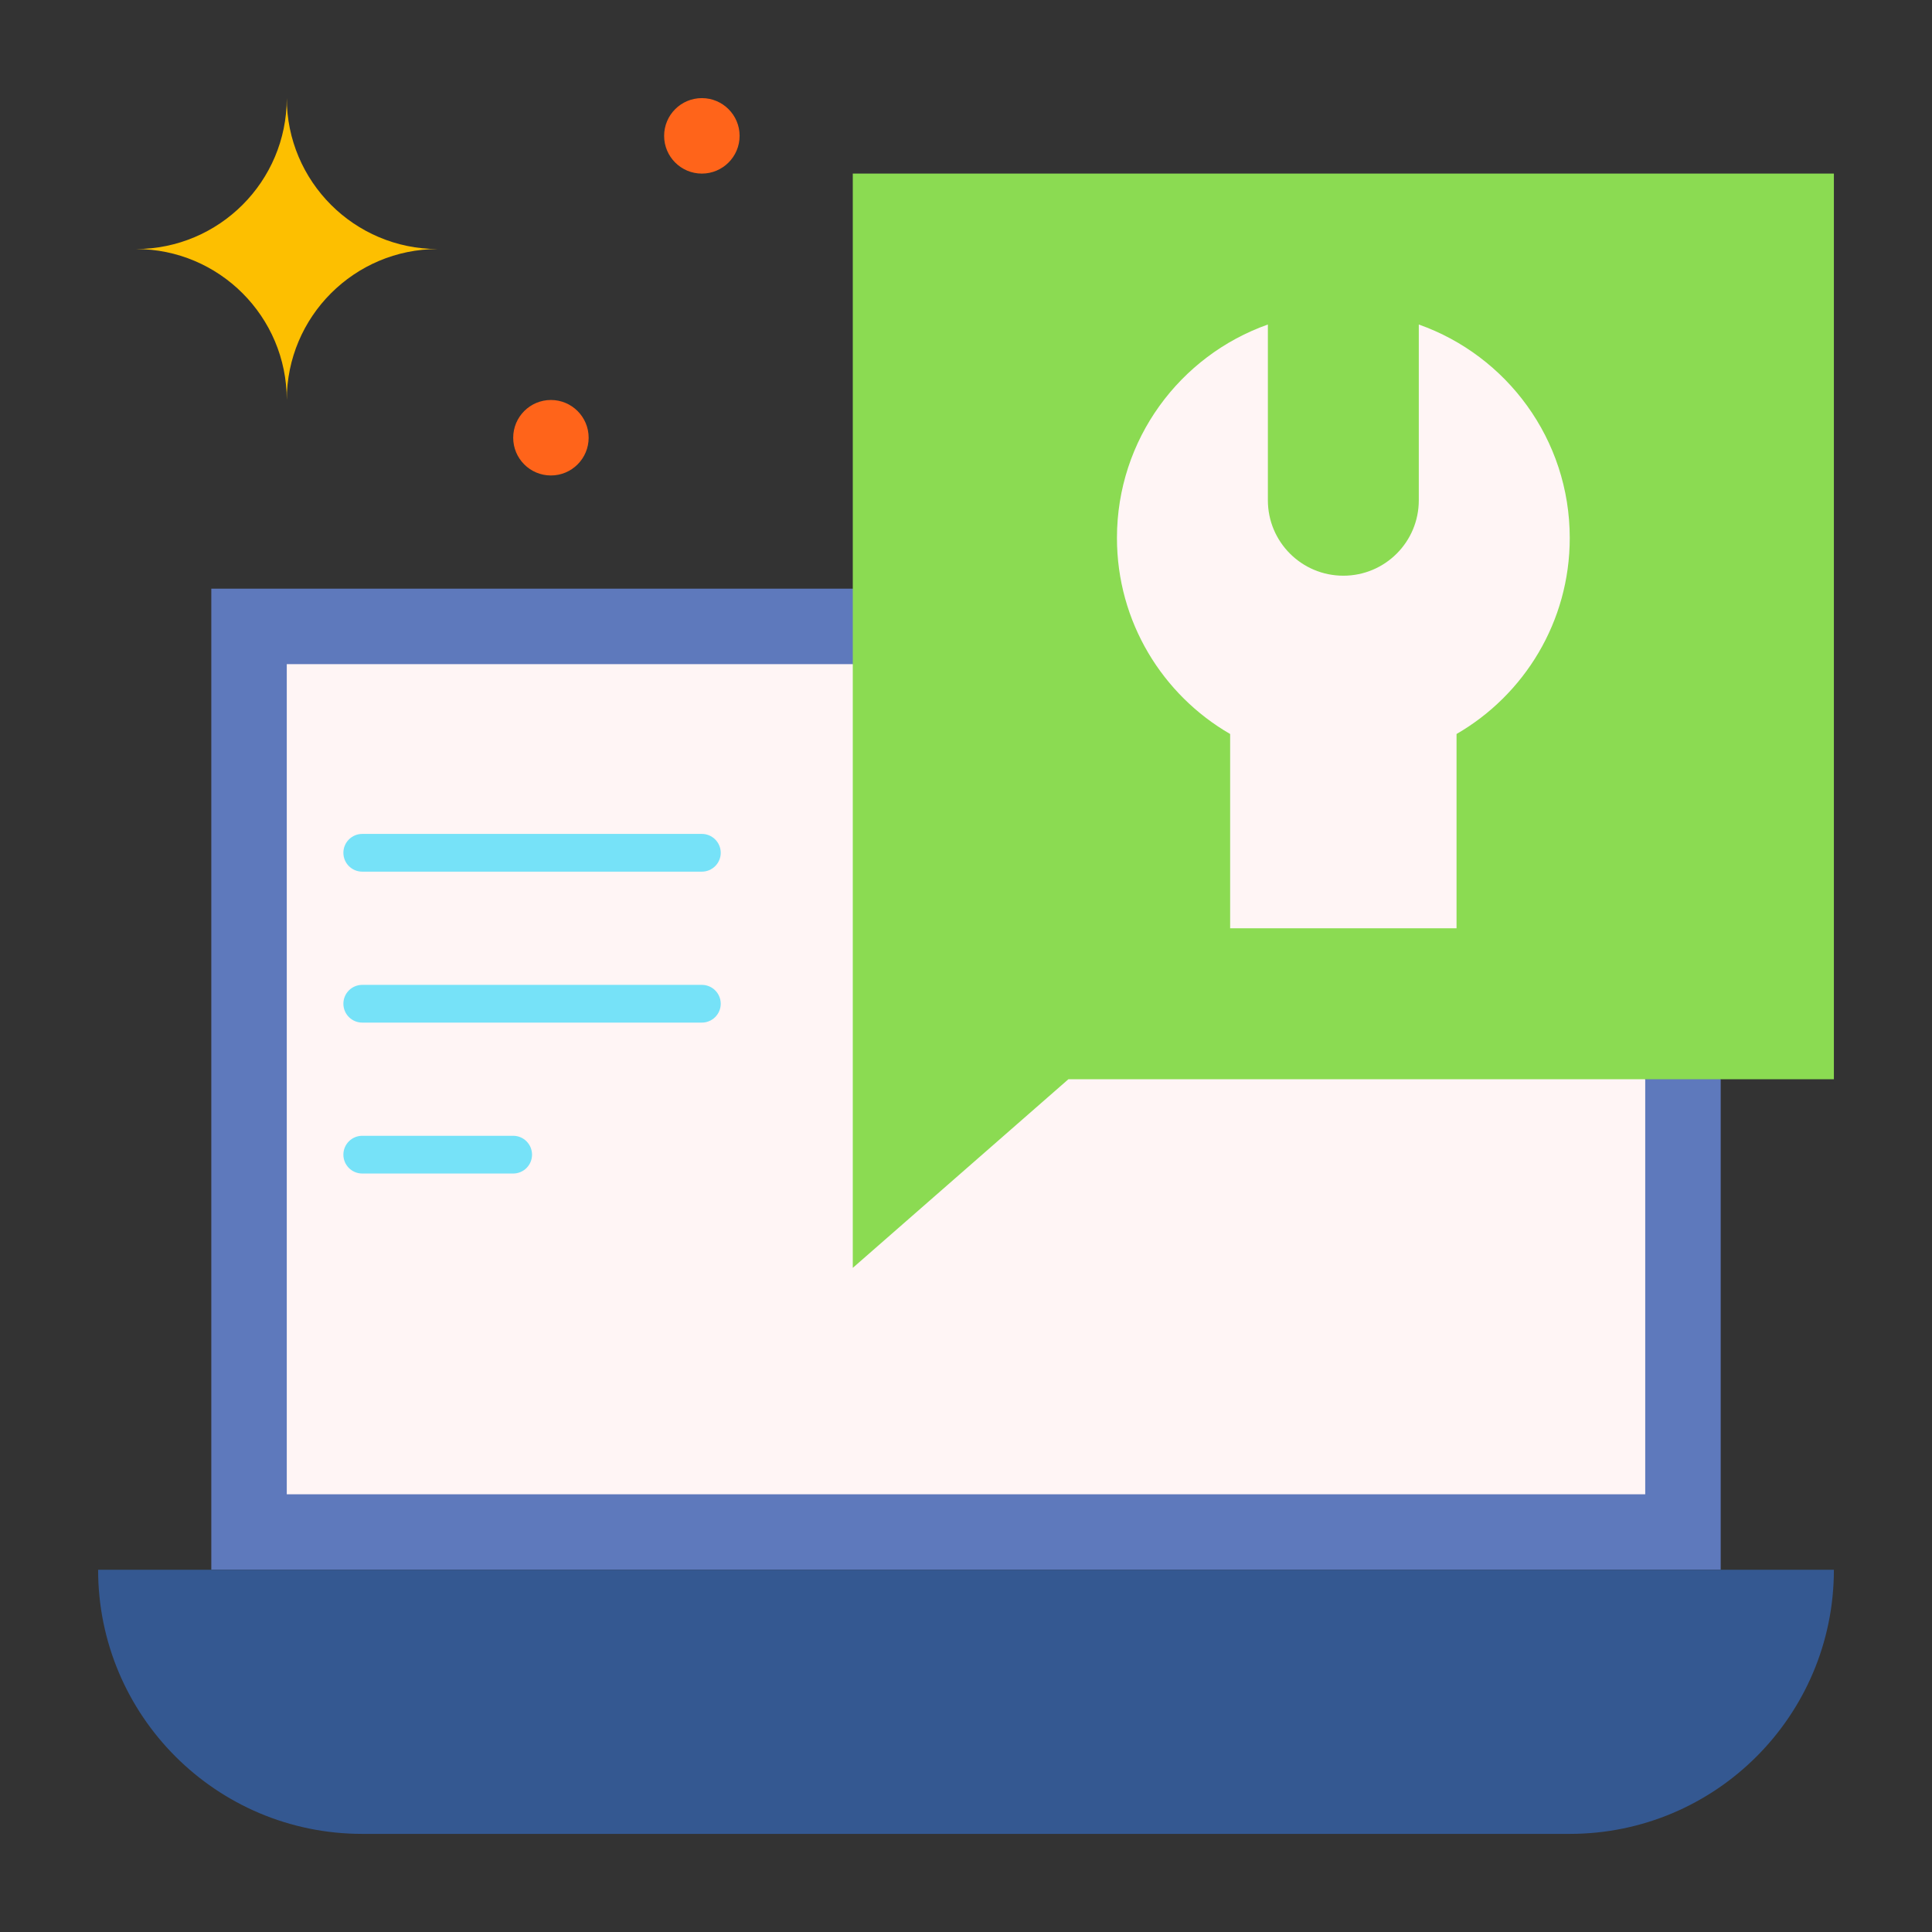 <svg width="60" height="60" viewBox="0 0 60 60" fill="none" xmlns="http://www.w3.org/2000/svg">
<rect x="0" y="0" width="60" height="60" fill="#333333" stroke="none"/>
<path d="M53.438 33.516V48.75H6.562V18.281H26.484C26.503 18.292 53.421 33.507 53.438 33.516Z" fill="#5E79BC"/>
<path d="M51.094 46.406H8.906V20.625H26.484L51.094 33.516V46.406Z" fill="#FFF5F5"/>
<path d="M56.953 33.516C55.684 33.516 33.934 33.516 33.181 33.516L26.484 39.375C26.484 29.631 26.484 16.072 26.484 5.391H56.953V33.516Z" fill="#8BDB52"/>
<path d="M56.953 48.75C56.953 53.281 53.281 56.953 48.75 56.953H11.25C6.72 56.953 3.047 53.281 3.047 48.75H56.953Z" fill="#345891"/>
<path d="M48.75 16.707C48.75 19.31 47.336 21.58 45.234 22.795V28.828H38.203V22.795C36.102 21.58 34.688 19.31 34.688 16.707C34.688 13.646 36.645 11.044 39.375 10.078V15.536C39.375 16.831 40.424 17.879 41.719 17.879C43.014 17.879 44.062 16.831 44.062 15.536V10.078C46.793 11.044 48.75 13.646 48.75 16.707Z" fill="#FFF5F5"/>
<path d="M21.797 3.047C22.444 3.047 22.969 3.572 22.969 4.219C22.969 4.866 22.444 5.391 21.797 5.391C21.15 5.391 20.625 4.866 20.625 4.219C20.625 3.572 21.15 3.047 21.797 3.047Z" fill="#FF641A"/>
<path d="M17.109 12.422C17.756 12.422 18.281 12.947 18.281 13.594C18.281 14.241 17.756 14.766 17.109 14.766C16.462 14.766 15.938 14.241 15.938 13.594C15.938 12.947 16.462 12.422 17.109 12.422Z" fill="#FF641A"/>
<path d="M13.594 7.734C11.006 7.734 8.906 9.834 8.906 12.422C8.906 9.833 6.807 7.734 4.219 7.734C5.513 7.734 6.684 7.209 7.533 6.361C8.381 5.513 8.906 4.341 8.906 3.047C8.906 5.634 11.006 7.734 13.594 7.734Z" fill="#FDBF00"/>
<path d="M21.797 27.07H11.25C10.926 27.07 10.664 26.808 10.664 26.484C10.664 26.161 10.926 25.898 11.25 25.898H21.797C22.12 25.898 22.383 26.161 22.383 26.484C22.383 26.808 22.12 27.07 21.797 27.07Z" fill="#76E2F8"/>
<path d="M21.797 31.758H11.25C10.926 31.758 10.664 31.495 10.664 31.172C10.664 30.848 10.926 30.586 11.25 30.586H21.797C22.12 30.586 22.383 30.848 22.383 31.172C22.383 31.495 22.12 31.758 21.797 31.758Z" fill="#76E2F8"/>
<path d="M15.938 36.445H11.25C10.926 36.445 10.664 36.183 10.664 35.859C10.664 35.536 10.926 35.273 11.25 35.273H15.938C16.261 35.273 16.523 35.536 16.523 35.859C16.523 36.183 16.261 36.445 15.938 36.445Z" fill="#76E2F8"/>
</svg>
